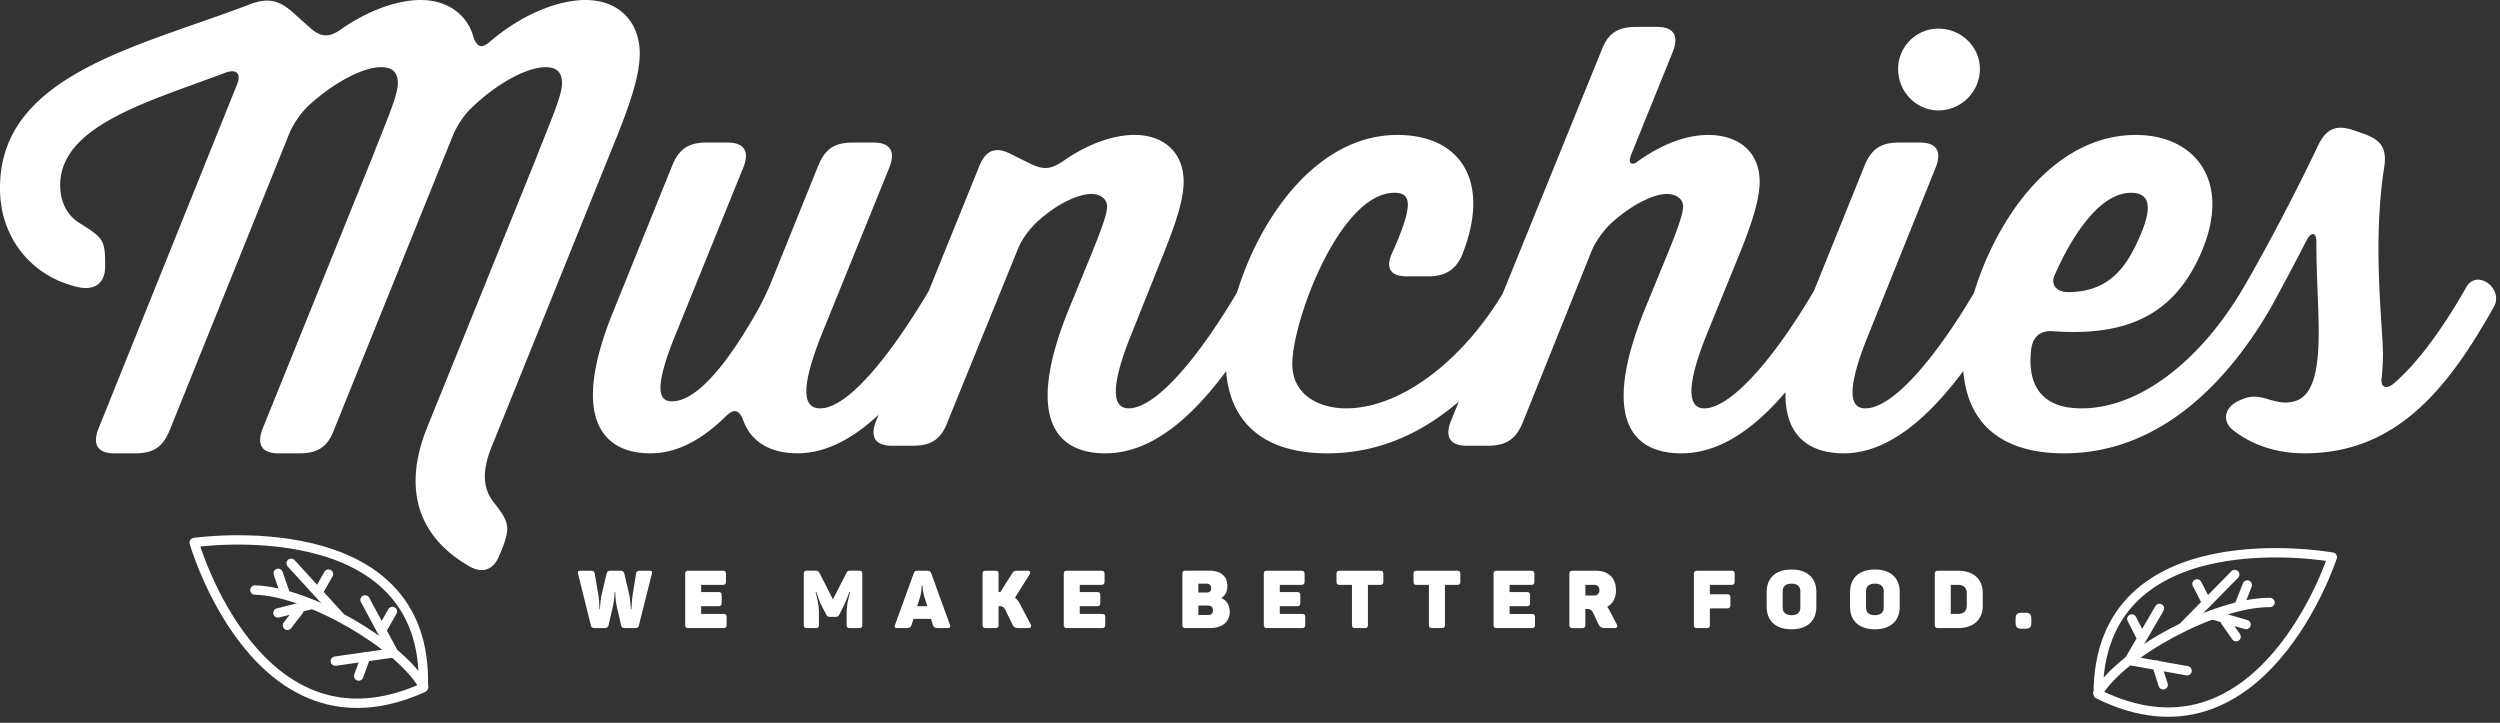 <svg viewBox="0 0 377 109" xmlns="http://www.w3.org/2000/svg" fill-rule="evenodd" clip-rule="evenodd" stroke-linecap="round" stroke-linejoin="round"><rect x="0" y="0" width="377" height="109" fill="#333333" stroke="none"/><tilte>Munchies</tilte><path d="M351.715 84.013s-10.674 32.846-35.305 20.663c.014-27.048 35.305-20.663 35.305-20.663zM342.318 90.854c-8.155-.08-22.343 7.593-25.97 13.682" fill="none" stroke-width="1.41" stroke="#fff"/><path d="M329.81 101.148l-8.737-1.553 4.574-7.843M329.378 94.372l7.62-7.738M325.25 100.282l.958 2.99M335.56 93.655l1.646 2.354M321.477 93.34l1.44 2.803M331.307 88.048l1.44 2.803M338.896 88.216l-1.15 2.914M333.622 92.702l5.084 1.48M29.282 81.813s9.513 33.21 34.55 21.886c.935-27.044-34.55-21.887-34.55-21.887zM38.435 88.976c8.15.2 22.055 8.37 25.463 14.593" fill="none" stroke-width="1.41" stroke="#fff"/><path d="M50.564 99.698l8.787-1.246-4.3-7.99M51.23 92.957l-7.33-8.014M55.165 99.008l-1.077 2.938M45.093 92.024l-1.743 2.28M59.176 92.2l-1.55 2.737M49.538 86.57l-1.55 2.736M41.948 86.458l1.032 2.967M47.063 91.14l-5.148 1.287" fill="none" stroke-width="1.41" stroke="#fff"/><path fill="#fff" d="M0 28.28c-.087 7.312 4.582 13.48 11.983 15.064 2.378.44 3.876-.705 3.876-3.172 0-3.876-.177-4.228-3.7-6.43-1.85-1.06-3.085-3.084-3.085-5.815 0-9.075 13.656-12.687 25.02-17.004 1.587-.527 2.292.177 1.675 1.762L14.803 64.753c-.88 2.38 0 3.612 2.467 3.612h3.083c2.82 0 4.23-.97 5.286-3.612l17.97-44.578c.618-1.498 1.763-3.172 2.997-4.316 3.876-3.525 8.193-5.728 10.836-5.728 2.114 0 2.555 1.146 2.555 2.466 0 1.85-1.938 6.167-3.877 11.19L39.56 64.752c-.882 2.38 0 3.612 2.465 3.612h3.084c2.818 0 4.316-.97 5.285-3.612l17.972-44.49c.617-1.41 1.763-3.172 2.996-4.23 3.788-3.61 8.193-5.9 10.924-5.9 2.026 0 2.468 1.145 2.468 2.465 0 1.85-1.938 6.167-3.878 11.19l-16.474 40.7C60.88 73.212 62.64 80.612 70.57 85.28c2.114 1.32 3.876.705 4.757-1.585l.265-.617c1.41-3.524 1.233-4.317-1.058-7.224-1.938-2.38-1.762-5.198-.264-8.81L93.123 20.35c2.115-5.285 3.35-9.25 3.35-12.245C96.47 3.348 93.386 0 88.277 0c-3.523 0-8.986 1.674-14.36 6.255-1.32 1.146-2.026.88-2.555-.793C70.393 2.114 67.398 0 63.433 0c-3.17 0-7.576 1.322-11.98 4.405-1.85 1.32-3.084 1.232-4.758-.265L44.14 1.85C41.937-.088 40.263-.35 37.532.705 20.97 7.048.002 11.277.002 28.28m123.69 33.302c-2.202 0-3.435-2.027.265-11.277l10.22-25.196c.88-2.38 0-3.613-2.467-3.613h-3.084c-2.818 0-4.23.97-5.285 3.612l-7.048 17.442c-.527 1.322-1.586 3.524-2.38 4.847-3.787 6.605-8.544 13.125-12.597 13.125-1.762 0-2.995-1.41.617-10.22l10.22-25.196c.88-2.38 0-3.613-2.467-3.613H106.6c-2.818 0-4.228.97-5.285 3.612l-8.898 22.023c-6.52 16.122-1.408 21.232 5.64 21.232 4.315 0 8.017-2.29 11.364-5.55 1.234-1.233 2.027-1.058 2.644.528 1.234 3.524 4.405 5.02 8.194 5.02 9.25 0 17.618-10.395 24.314-22.112 1.586-2.73-2.555-5.725-4.14-2.994-6.168 10.485-12.6 18.326-16.74 18.326m46.516 0c-1.498 0-3.7-1.058.44-11.277l4.934-12.334c1.85-4.668 2.907-7.928 2.907-10.57 0-4.493-3.084-7.05-7.4-7.05-3.7 0-7.665 1.764-10.66 3.877-2.027 1.41-3.172 1.41-5.286.354l-2.644-1.32c-2.38-1.233-3.877-.617-4.846 1.85l-15.593 38.5c-.88 2.38 0 3.61 2.467 3.61h3.084c2.82 0 4.318-.968 5.287-3.61l10.572-25.99c.526-1.41 1.76-3.083 2.905-4.14 3.173-2.907 6.344-4.23 8.193-4.23 1.322 0 2.38.705 2.38 1.938 0 1.32-1.322 4.58-3.084 8.897l-2.82 6.872c-6.255 15.594-2.2 21.408 5.64 21.408 9.426 0 17.442-9.867 24.49-22.113 1.586-2.73-2.555-5.726-4.14-2.995-6.078 10.484-12.686 18.325-16.826 18.325m32.77 0c-3.964 0-8.103-1.94-8.103-6.696 0-6.43 7.136-25.813 15.417-25.813 2.555 0 2.907 1.762-.352 9.074-1.057 2.29-.264 3.523 2.2 3.523h3.35c2.555 0 4.23-1.145 5.11-3.523 4.23-10.925-.44-17.797-9.867-17.797-15.946 0-25.902 21.584-25.902 34.007 0 8.897 5.287 14.008 15.33 14.008 14.978 0 25.196-11.54 31.19-22.113 1.585-2.73-2.557-5.726-4.143-2.995-6.43 11.19-16.035 18.325-24.228 18.325m54.004 0c-1.41 0-3.7-1.058.44-11.277l5.022-12.334c1.85-4.58 2.907-8.016 2.907-10.57 0-4.493-3.172-7.05-7.754-7.05-4.23 0-8.105 2.204-10.484 3.877-1.058.882-1.674.44-1.146-.88l6.344-15.682c.88-2.38 0-3.612-2.467-3.612h-3.084c-2.818 0-4.316.97-5.285 3.612l-22.73 55.943c-.88 2.38 0 3.61 2.467 3.61h3.084c2.818 0 4.315-.968 5.374-3.61l10.395-25.9c.616-1.41 1.85-3.085 2.995-4.142 3.26-2.907 6.43-4.317 8.28-4.317 1.41 0 2.468.704 2.468 1.937 0 1.32-1.41 4.846-3.084 8.897l-2.82 6.872c-6.255 15.682-2.202 21.408 5.638 21.408 9.428 0 17.444-9.867 24.492-22.113 1.586-2.73-2.555-5.725-4.14-2.994-6.08 10.485-12.775 18.326-16.916 18.326m41.583-51.186c0-3.35-2.82-6.08-6.256-6.08-3.347 0-6.077 2.73-6.077 6.08 0 3.436 2.73 6.255 6.078 6.255 3.438 0 6.257-2.818 6.257-6.254M281.3 61.582c-1.85 0-3.437-1.586.527-11.277L291.96 25.11c.88-2.38 0-3.613-2.468-3.613h-3.084c-2.818 0-4.23.97-5.286 3.612l-8.897 22.023c-6.344 15.77-1.674 21.232 5.814 21.232 9.16 0 17.354-10.043 24.313-22.113 1.587-2.73-2.553-5.726-4.14-2.995-6.078 10.484-12.685 18.325-16.914 18.325m32.595 0c-7.576 0-8.018-5.463-7.576-8.987.263-1.85 1.407-2.818 3.346-2.643 11.277.793 17.974-2.644 21.937-11.1 5.287-11.277-.44-18.502-9.514-18.502-16.212 0-26.08 21.584-26.08 33.918 0 8.986 5.2 14.097 15.242 14.097 14.978 0 25.197-11.54 31.276-22.113 1.585-2.73-2.555-5.726-4.14-2.995-6.52 11.19-15.77 18.325-24.493 18.325m8.546-25.373c-1.85 4.14-4.492 7.84-10.57 7.84-1.852 0-2.645-1.233-2.027-2.555 1.85-4.23 6.168-12.422 11.54-12.422 3.084 0 3.172 2.555 1.058 7.136m25.46-.09c.706-1.233 1.41-1.056 1.41.353 0 5.022.353 9.867.353 13.656 0 8.28-1.85 10.57-5.02 10.57-2.732 0-4.23-2.026-7.665.09-1.586 1.056-1.762 2.818-.266 4.05 2.115 1.675 5.64 3.525 10.838 3.525 14.447 0 22.112-10.748 28.543-22.113 1.498-2.73-2.555-5.726-4.14-2.995-3.26 5.727-7.05 11.19-10.925 14.536-1.234 1.058-2.115.617-1.85-.97.088-1.057.176-2.2.176-3.523-.088-4.757-1.586-16.74.176-28.015.44-2.82-.352-4.142-3.083-5.11l-1.498-.528c-2.645-.882-4.143-.265-5.375 2.29-3.348 7.05-7.93 15.77-11.19 21.32-1.585 2.73 2.645 5.727 4.143 2.995a454.574 454.574 0 0 0 5.373-10.13M97.963 86.065H96.61c-.438 0-.62.073-.693.45l-.513 3.19c-.097.673-.17 1.817-.182 2.158h-.098c-.013-.365-.085-1.462-.23-2.156l-.744-3.19c-.085-.38-.304-.452-.682-.452h-1.315c-.39 0-.597.06-.682.45l-.756 3.192c-.146.658-.23 1.79-.23 2.156h-.087c0-.34-.06-1.522-.17-2.156l-.536-3.19c-.07-.38-.255-.452-.68-.452H87.51c-.377 0-.414.158-.328.5l1.923 7.747c.073.328.28.4.632.4h1.4c.342 0 .537-.072.634-.426l.646-2.813c.17-.792.243-1.498.268-2.193h.098c.012.695.072 1.426.23 2.193l.66 2.838c.072.317.28.402.632.402h1.425c.343 0 .536-.073.622-.427l1.938-7.723c.084-.338.047-.497-.33-.497m10.99 0h-5.103c-.39 0-.522.134-.522.51v7.627c0 .377.134.512.522.512h5.213c.378 0 .513-.135.513-.512v-1.107c0-.39-.135-.512-.513-.512h-3.326v-1.17h2.57c.39 0 .525-.135.525-.524v-1.097c0-.378-.135-.512-.524-.512h-2.57v-1.085h3.217c.39 0 .523-.133.523-.522v-1.097c0-.377-.135-.51-.524-.51m20.564-.012H128.3c-.402 0-.51.06-.682.39l-2.012 3.934-2.01-3.946c-.17-.305-.293-.377-.72-.377h-1.144c-.39 0-.523.122-.523.51v7.65c0 .38.133.5.522.5h1.24c.39 0 .525-.12.525-.5v-1.73c0-.84-.062-1.448-.5-3.202h.123c.12.426.5 1.547.755 2.01l.72 1.376c.133.268.255.353.584.353h.815c.33 0 .45-.11.585-.354l.683-1.377c.256-.5.694-1.607.816-2.01h.133c-.463 1.62-.536 2.387-.536 3.19v1.743c0 .378.122.5.512.5h1.326c.39 0 .523-.122.523-.5v-7.65c.002-.39-.133-.512-.522-.512m13.732 8.16l-2.813-7.746c-.122-.317-.28-.402-.633-.402h-1.388c-.354 0-.513.073-.634.426l-2.8 7.724c-.123.328-.05.5.328.5h1.278c.608 0 .767-.136.89-.513l.28-.878h2.63l.28.878c.097.377.278.512.913.512h1.315c.366 0 .477-.172.355-.5m-3.86-4.228l.45 1.426h-1.523l.45-1.438c.244-.817.232-1.694.232-1.694h.12c.002 0 .025.878.27 1.707m16.016 4.13L153.8 91.07c-.208-.413-.44-.717-.744-.937l2.217-3.532c.195-.316.073-.535-.293-.535h-1.4c-.634 0-.743.073-.975.45l-1.755 2.766h-.268v-2.703c0-.378-.12-.512-.512-.512h-1.376c-.39 0-.522.134-.522.512v7.625c0 .377.134.512.522.512h1.376c.39 0 .512-.135.512-.512v-2.79h.22c.463 0 .633.22.828.61l1.06 2.18c.207.427.44.512 1.084.512h1.316c.402 0 .487-.27.316-.598m10.636-8.05h-5.104c-.39 0-.522.133-.522.51v7.626c0 .377.133.512.522.512h5.213c.38 0 .514-.135.514-.512v-1.107c0-.39-.135-.512-.513-.512h-3.324v-1.17h2.57c.39 0 .524-.135.524-.524v-1.097c0-.378-.134-.512-.524-.512h-2.57v-1.085h3.216c.39 0 .523-.133.523-.522v-1.097c0-.377-.134-.51-.523-.51m16.35-.012h-3.57c-.39 0-.522.134-.522.522v7.626c0 .377.134.512.522.512h3.62c1.717 0 2.995-.84 2.995-2.41 0-1.063-.45-1.756-1.23-2.097v-.05c.622-.425.877-.973.877-1.79 0-1.485-1.01-2.313-2.692-2.313m.244 2.642c0 .476-.256.658-.744.658h-1.182v-1.34h1.182c.488 0 .744.207.744.682m.268 3.326c0 .512-.256.72-.78.72h-1.413v-1.428h1.415c.523 0 .78.22.78.708m13.3-5.957h-5.102c-.39 0-.524.134-.524.51v7.627c0 .377.134.512.523.512h5.213c.377 0 .51-.135.51-.512v-1.107c0-.39-.133-.512-.51-.512h-3.326v-1.17h2.57c.39 0 .524-.135.524-.524v-1.097c0-.378-.135-.512-.524-.512h-2.57v-1.085h3.216c.39 0 .524-.133.524-.522v-1.097c0-.377-.134-.51-.524-.51m11.878 0h-6.03c-.39 0-.51.133-.51.51v1.097c0 .39.12.522.51.522h1.817v6.007c0 .377.122.512.51.512h1.378c.39 0 .522-.135.522-.512v-6.007h1.804c.39 0 .523-.133.523-.522v-1.097c0-.377-.133-.51-.523-.51m11.61 0h-6.027c-.39 0-.513.133-.513.51v1.097c0 .39.122.522.513.522h1.814v6.007c0 .377.123.512.513.512h1.375c.39 0 .524-.135.524-.512v-6.007h1.803c.39 0 .522-.133.522-.522v-1.097c0-.377-.133-.51-.522-.51m11.16 0h-5.105c-.39 0-.523.133-.523.51v7.626c0 .377.134.512.523.512h5.213c.377 0 .512-.135.512-.512v-1.107c0-.39-.135-.512-.512-.512h-3.325v-1.17h2.57c.39 0 .523-.135.523-.524v-1.097c0-.378-.133-.512-.523-.512h-2.57v-1.085h3.217c.39 0 .523-.133.523-.522v-1.097c0-.377-.132-.51-.523-.51m9.796 0h-3.472c-.39 0-.523.133-.523.51v7.626c0 .377.135.512.523.512h1.376c.39 0 .51-.135.51-.512V91.84h.282c.5 0 .707.206.914.62l.78 1.67c.194.426.475.584 1.12.584h1.315c.4 0 .487-.27.315-.598l-1.096-2.083a3.225 3.225 0 0 0-.328-.523c.828-.462 1.315-1.314 1.315-2.51.003-1.888-1.19-2.935-3.03-2.935m.537 2.923c0 .5-.293.817-.806.817h-1.315v-1.61h1.316c.526 0 .807.305.807.793m19.868-2.923h-5.104c-.39 0-.522.134-.522.51v7.627c0 .377.134.512.523.512h1.378c.39 0 .51-.135.51-.512v-2.46h2.572c.39 0 .522-.135.522-.524v-1.096c0-.378-.134-.512-.522-.512h-2.572v-1.415h3.217c.39 0 .523-.133.523-.522v-1.097c0-.377-.133-.51-.523-.51m5.35 3.226v2.194c0 2.107 1.34 3.41 3.752 3.41 2.4 0 3.74-1.303 3.74-3.41v-2.194c0-2.106-1.34-3.41-3.74-3.41-2.412 0-3.752 1.304-3.752 3.41m5.08-.108v2.413c0 .767-.486 1.17-1.328 1.17-.853 0-1.34-.403-1.34-1.17v-2.413c0-.77.487-1.17 1.34-1.17.842 0 1.328.4 1.328 1.17m7.493.108v2.194c0 2.107 1.34 3.41 3.75 3.41 2.4 0 3.74-1.303 3.74-3.41v-2.194c0-2.106-1.34-3.41-3.74-3.41-2.41 0-3.75 1.304-3.75 3.41m5.08-.108v2.413c0 .767-.487 1.17-1.33 1.17-.853 0-1.34-.403-1.34-1.17v-2.413c0-.77.487-1.17 1.34-1.17.843 0 1.33.4 1.33 1.17m11.194-3.12h-2.972c-.39 0-.522.135-.522.512v7.626c0 .377.134.512.522.512h2.972c2.4 0 3.74-1.314 3.74-3.41v-1.828c0-2.108-1.34-3.41-3.74-3.41m1.33 3.447v1.755c0 .865-.427 1.315-1.413 1.315h-1v-4.388h1c.985 0 1.413.45 1.413 1.318m8.782 2.887h-.463c-.73 0-.96.244-.96.962v.5c0 .717.23.95.96.95h.463c.718 0 .95-.233.95-.95v-.5c0-.717-.232-.962-.95-.962" fill-rule="nonzero"/></svg>